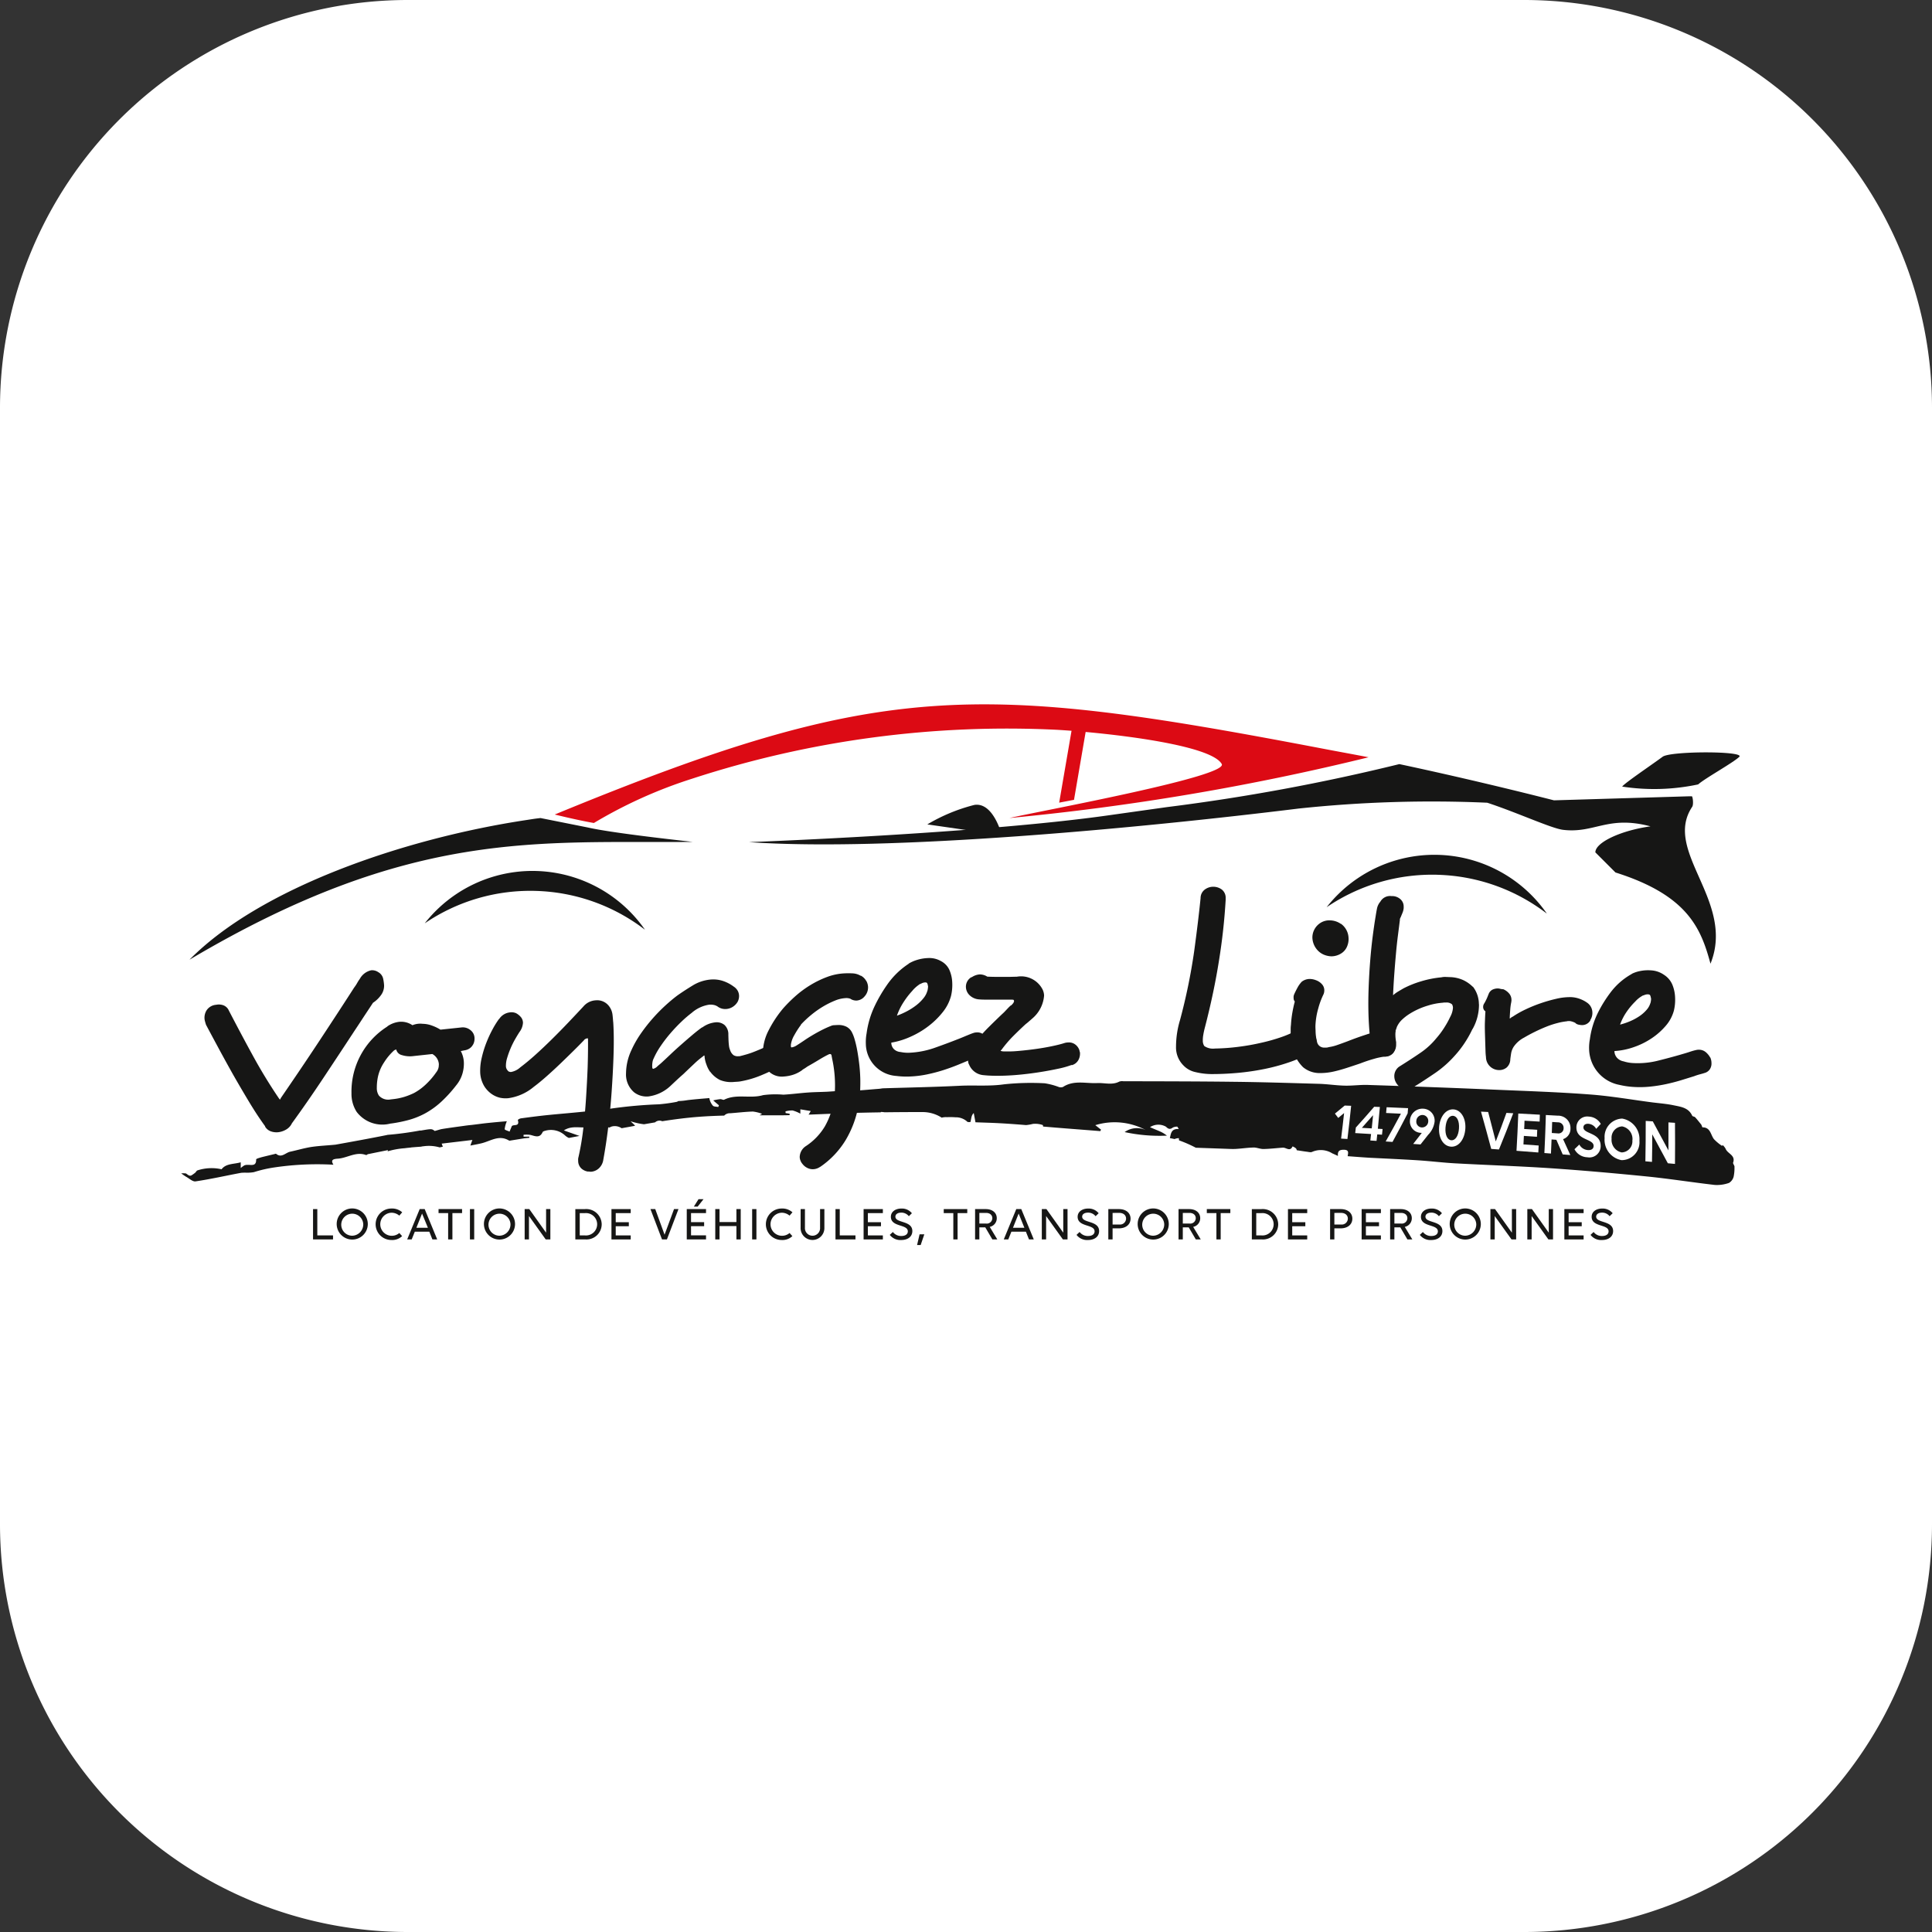 <svg xmlns="http://www.w3.org/2000/svg" xmlns:xlink="http://www.w3.org/1999/xlink" width="96" height="96" viewBox="0 0 96 96">
  <rect x="0" y="0" width="96" height="96" fill="#333333" stroke="none"/>
  <defs>
    <clipPath id="clip-favicon">
      <rect width="96" height="96"/>
    </clipPath>
  </defs>
  <g id="favicon" clip-path="url(#clip-favicon)">
    <path id="Tracé_6238" data-name="Tracé 6238" d="M20.267,0H75.733A20.267,20.267,0,0,1,96,20.267V75.733A20.267,20.267,0,0,1,75.733,96H20.267A20.267,20.267,0,0,1,0,75.733V20.267A20.267,20.267,0,0,1,20.267,0Z" fill="#fff"/>
    <g id="Groupe_55" data-name="Groupe 55" transform="translate(-28 -108)">
      <path id="Tracé_4" data-name="Tracé 4" d="M78.61,9.432c-.313.3-1.717,1.074-2.041,1.369a10.486,10.486,0,0,1-3.776.108c.116-.171,1.468-1.081,2.011-1.483.392-.29,4.119-.291,3.806.006m-2.361,1.958c.051-.006.1.4.026.52-1.488,2.216,2.16,4.692.906,7.8-.473-1.756-1.13-3.4-4.721-4.533l-1-1c.005-.5,1.283-1.09,2.74-1.292-2.12-.561-2.773.361-4.342.173-.58-.069-2.261-.851-3.769-1.347l-.044-.014h0l.043.014A62.51,62.51,0,0,0,56.72,12h0c-7.848.967-20.305,2.152-27.318,1.669,0,0,11.4-.418,17.838-1.328l2.922-.411A100.782,100.782,0,0,0,61.72,9.792c3.006.639,5.966,1.361,7.684,1.8l6.684-.2Zm-10.148.3.457-.013c-.154,0-.307.008-.457.013M21.36,12.934l.085.018.084.018c1.088.229,3.554.517,5.083.687-7.66.076-13.97-.692-25.009,5.855,3.523-3.573,10.657-6.021,16.733-6.94.378-.057.341-.057.71-.1Z" transform="translate(35.812 136.176)" fill="#161615" fill-rule="evenodd"/>
      <path id="Tracé_5" data-name="Tracé 5" d="M112.113,2.629c-.5-.1-1.682-.315-2.2-.415-17.3-3.306-21.977-3.438-38.241,3.259.7.171,1.415.33,1.946.421a23.175,23.175,0,0,1,4.878-2.2A50.424,50.424,0,0,1,96.659,1.265c.2.012.438.028.693.047l-.614,3.571.737-.14.578-3.372c2.527.231,6.285.758,6.762,1.591.351.614-8.732,2.28-10.55,2.685a123.406,123.406,0,0,0,17.849-3.019" transform="translate(-16.108 143)" fill="#dc0a14" fill-rule="evenodd"/>
      <path id="Tracé_6" data-name="Tracé 6" d="M225.285,29.853a9.322,9.322,0,0,0-5.524,1.612,6.806,6.806,0,0,1,10.944.319,9.32,9.32,0,0,0-5.42-1.93" transform="translate(-125.841 121.614)" fill="#161615" fill-rule="evenodd"/>
      <path id="Tracé_7" data-name="Tracé 7" d="M52.26,32.947a9.319,9.319,0,0,0-5.523,1.611,6.807,6.807,0,0,1,10.944.319,9.321,9.321,0,0,0-5.421-1.93" transform="translate(2.368 119.322)" fill="#161615" fill-rule="evenodd"/>
      <path id="Tracé_8" data-name="Tracé 8" d="M146.853,20.752s-.415-1.657-1.368-1.5a8.787,8.787,0,0,0-2.333.967Z" transform="translate(-69.074 128.745)" fill="#161615" fill-rule="evenodd"/>
      <path id="Tracé_9" data-name="Tracé 9" d="M13.264,52.215a1.5,1.5,0,0,1-.411.4L12.4,53.3q-.231.356-.475.721-.744,1.136-1.546,2.342T8.808,58.625l.013-.015a.709.709,0,0,1-.286.305,1.025,1.025,0,0,1-.372.129.846.846,0,0,1-.377-.038.548.548,0,0,1-.3-.248l.013,0q-.393-.538-.8-1.214T5.9,56.181q-.384-.685-.734-1.334T4.557,53.71c-.02-.06-.037-.118-.052-.174a.659.659,0,0,1-.025-.151.691.691,0,0,1,.115-.412.626.626,0,0,1,.4-.251l.12-.017a.65.65,0,0,1,.31.037A.483.483,0,0,1,5.69,53q.657,1.265,1.234,2.315t1.253,2.048a.145.145,0,0,1,.042.061c.018,0,.035-.027.052-.074q.385-.56.893-1.31t1.014-1.517q.506-.767.968-1.475t.769-1.187a1.973,1.973,0,0,0,.154-.233,1.781,1.781,0,0,1,.128-.2A.856.856,0,0,1,12.762,51a.534.534,0,0,1,.353.093.49.49,0,0,1,.245.334,2.224,2.224,0,0,1,.044.317.786.786,0,0,1-.14.472" transform="translate(33.681 105.213)" fill="#161615"/>
      <path id="Tracé_10" data-name="Tracé 10" d="M38.716,62.019a.53.53,0,0,1-.248.234.567.567,0,0,1-.16.05c-.063.011-.13.025-.2.041a1.3,1.3,0,0,1,.153.6,1.79,1.79,0,0,1-.071.517,1.631,1.631,0,0,1-.311.583,6.514,6.514,0,0,1-.734.809,4.045,4.045,0,0,1-.822.592,3.941,3.941,0,0,1-.783.315,6.867,6.867,0,0,1-.868.178l-.067.008a1.6,1.6,0,0,1-1.672-.583,1.651,1.651,0,0,1-.257-.922,3.827,3.827,0,0,1,1.791-3.324h-.013a1.286,1.286,0,0,1,.6-.229,1,1,0,0,1,.651.169,1.011,1.011,0,0,1,.509-.069,1.367,1.367,0,0,1,.467.09,2.181,2.181,0,0,1,.416.2l1.032-.109a.6.6,0,0,1,.461.133.514.514,0,0,1,.2.389v.027a.6.6,0,0,1-.071.3m-1.7,1a.621.621,0,0,0-.326-.529l-.924.1a1.339,1.339,0,0,1-.593-.048.372.372,0,0,1-.278-.284.058.058,0,0,1-.04.018.106.106,0,0,1-.04.018l-.026.017a2.87,2.87,0,0,0-.5.6,2.088,2.088,0,0,0-.329.864,2.5,2.5,0,0,0-.028.392.658.658,0,0,0,.106.39.619.619,0,0,0,.584.188l.107-.012a3.009,3.009,0,0,0,.588-.12,3.507,3.507,0,0,0,.465-.186,2.78,2.78,0,0,0,.6-.442,3.728,3.728,0,0,0,.506-.592.556.556,0,0,0,.123-.376" transform="translate(12.789 97.885)" fill="#161615"/>
      <path id="Tracé_11" data-name="Tracé 11" d="M63.97,57.841c.009.134.016.281.021.442q.019.589-.01,1.383t-.09,1.658q-.06.864-.167,1.739t-.245,1.624a.717.717,0,0,1-.215.427.64.64,0,0,1-.385.174.35.35,0,0,1-.135-.016v.013a.633.633,0,0,1-.355-.157.514.514,0,0,1-.16-.389.561.561,0,0,1,0-.1c0-.023.01-.053.018-.089a13.093,13.093,0,0,0,.233-1.376q.09-.76.14-1.542T62.7,60.1q.023-.747.018-1.35l0-.053c0-.027-.01-.04-.028-.038a.269.269,0,0,0-.093.028.169.169,0,0,0-.079.067q-.209.219-.522.528t-.652.635q-.34.326-.686.632t-.636.522a2.506,2.506,0,0,1-1.26.563,1.345,1.345,0,0,1-.431-.025,1.228,1.228,0,0,1-.409-.188,1.336,1.336,0,0,1-.362-.387,1.448,1.448,0,0,1-.2-.711,2.761,2.761,0,0,1,.079-.706,5.233,5.233,0,0,1,.232-.749,5.882,5.882,0,0,1,.315-.676,4.248,4.248,0,0,1,.314-.5v.013a.731.731,0,0,1,.527-.333.564.564,0,0,1,.311.037.805.805,0,0,1,.248.2.446.446,0,0,1,.1.279.84.84,0,0,1-.174.459c-.068.105-.143.228-.224.37a4.258,4.258,0,0,0-.221.451,4.346,4.346,0,0,0-.167.466,1.306,1.306,0,0,0-.061.4.32.32,0,0,0,.046.17.5.5,0,0,0,.084.1.581.581,0,0,0,.061.021.154.154,0,0,0,.061.008.925.925,0,0,0,.463-.232q.368-.277.773-.643t.816-.773q.411-.406.808-.824t.736-.782a.861.861,0,0,1,.609-.307.738.738,0,0,1,.64.256.866.866,0,0,1,.2.466c.012.1.022.213.031.346" transform="translate(-5.5 100.934)" fill="#161615"/>
      <path id="Tracé_12" data-name="Tracé 12" d="M93.463,56.415a.645.645,0,0,1-.071.313.679.679,0,0,1-.221.254,8.478,8.478,0,0,1-1.02.509,4.856,4.856,0,0,1-1.066.327,1.335,1.335,0,0,1-.188.025l-.161.01a1.473,1.473,0,0,1-.709-.095,1.334,1.334,0,0,1-.491-.417s0,.009,0,.013a1.4,1.4,0,0,1-.186-.37,1.433,1.433,0,0,1-.095-.443.119.119,0,0,0-.079.046,4.06,4.06,0,0,0-.426.358q-.255.239-.542.515-.184.161-.347.313l-.32.3a1.974,1.974,0,0,1-1.06.5,1.016,1.016,0,0,1-.719-.2,1.16,1.16,0,0,1-.406-.947,2.775,2.775,0,0,1,.273-1.163,5.115,5.115,0,0,1,.465-.815,8.28,8.28,0,0,1,.588-.75,8.4,8.4,0,0,1,.632-.645q.32-.292.6-.5.316-.224.751-.49a2.032,2.032,0,0,1,.932-.3,1.559,1.559,0,0,1,.547.064,1.9,1.9,0,0,1,.567.292.592.592,0,0,1,.2.215.553.553,0,0,1,.061.225.6.6,0,0,1-.071.313.73.73,0,0,1-.241.25.7.7,0,0,1-.34.109.633.633,0,0,1-.379-.1.544.544,0,0,0-.212-.1.835.835,0,0,0-.236-.017,1.712,1.712,0,0,0-.875.409,5.787,5.787,0,0,0-.511.439q-.274.261-.54.569a6.872,6.872,0,0,0-.491.64,3.829,3.829,0,0,0-.35.624.552.552,0,0,0-.055.178,1.127,1.127,0,0,0-.014.2c0,.063.008.1.017.106s.01.026.028.025a.457.457,0,0,0,.224-.138l.157-.132q.209-.19.477-.445t.549-.5q.281-.248.55-.475t.479-.375v.013a1.327,1.327,0,0,1,.664-.26.61.61,0,0,1,.448.132.622.622,0,0,1,.19.484l.006.2q.006.187.024.334a.782.782,0,0,0,.061.238.494.494,0,0,0,.169.244.392.392,0,0,0,.244.052l.054,0q.16-.037.373-.1t.432-.154c.146-.058.287-.118.425-.18a3.249,3.249,0,0,0,.351-.182.682.682,0,0,1,.293-.1.558.558,0,0,1,.45.189s0,.009,0,.013a.574.574,0,0,1,.146.354" transform="translate(-26.249 103.907)" fill="#161615"/>
      <path id="Tracé_13" data-name="Tracé 13" d="M116.756,51.966a.685.685,0,0,1,.09.3.664.664,0,0,1-.167.47.558.558,0,0,1-.4.213.538.538,0,0,1-.3-.08h.013a.581.581,0,0,0-.284-.04,1.6,1.6,0,0,0-.514.126,4.241,4.241,0,0,0-.583.291,4.741,4.741,0,0,0-.585.413,5.12,5.12,0,0,0-.522.491h.013a4.219,4.219,0,0,0-.333.515,1.3,1.3,0,0,0-.173.479c0,.022,0,.045,0,.067,0,.045.016.067.042.065a.629.629,0,0,0,.239-.094q.185-.117.4-.263c.145-.1.292-.19.442-.278s.3-.17.45-.245.292-.138.425-.189a.39.39,0,0,1,.147-.034l.174-.009a.907.907,0,0,1,.419.074.64.64,0,0,1,.305.308,1.837,1.837,0,0,1,.125.33,5.244,5.244,0,0,1,.124.524q.056.3.1.66t.056.735c.008.25,0,.5-.01.746a4.559,4.559,0,0,1-.093.7,5.064,5.064,0,0,1-.614,1.626,4.326,4.326,0,0,1-1.282,1.352l.013-.014a.657.657,0,0,1-.332.124.612.612,0,0,1-.325-.07.669.669,0,0,1-.235-.2.527.527,0,0,1-.092-.156.51.51,0,0,1-.039-.173.665.665,0,0,1,.292-.539,3.039,3.039,0,0,0,.964-1,3.779,3.779,0,0,0,.421-1.169,4.3,4.3,0,0,0,.07-.56c.008-.166.01-.325.005-.477q-.009-.308-.046-.6t-.1-.572a.225.225,0,0,0-.009-.053.2.2,0,0,1-.008-.053c-.011-.07-.039-.105-.084-.1a.22.22,0,0,0-.093.031c-.124.06-.278.146-.462.258s-.374.223-.568.332a2.388,2.388,0,0,1-.25.161h.013a1.611,1.611,0,0,1-.477.248,1.925,1.925,0,0,1-.455.086.928.928,0,0,1-.747-.252,1.158,1.158,0,0,1-.295-.815,2.484,2.484,0,0,1,.284-1.225,5.736,5.736,0,0,1,.719-1.089,7.16,7.16,0,0,1,.62-.619,5.113,5.113,0,0,1,.749-.55,4.826,4.826,0,0,1,.828-.4,2.847,2.847,0,0,1,.842-.175c.143-.007.284-.007.423,0a.871.871,0,0,1,.4.123V51.71a.651.651,0,0,1,.264.256" transform="translate(-45.713 104.768)" fill="#161615"/>
      <path id="Tracé_14" data-name="Tracé 14" d="M137.447,52.959a.564.564,0,0,1-.084.311.536.536,0,0,1-.3.223h.013c-.071.029-.146.057-.226.087a2.732,2.732,0,0,0-.265.115l-.63.261q-.352.145-.744.272a8.084,8.084,0,0,1-.82.216,5.19,5.19,0,0,1-.857.106,3.992,3.992,0,0,1-.673-.028,1.623,1.623,0,0,1-1.516-1.6,2.449,2.449,0,0,1,.005-.262,2.11,2.11,0,0,1,.032-.249,4.554,4.554,0,0,1,.408-1.374,7.308,7.308,0,0,1,.593-1.018,3.912,3.912,0,0,1,1.1-1.077h-.013a1.841,1.841,0,0,1,.438-.191,2.059,2.059,0,0,1,.522-.086,1.157,1.157,0,0,1,.65.152.924.924,0,0,1,.425.456,1.735,1.735,0,0,1,.134.627,2.345,2.345,0,0,1-.061.646,2.178,2.178,0,0,1-.412.806,4.013,4.013,0,0,1-.717.7,4.356,4.356,0,0,1-.9.529,3.806,3.806,0,0,1-.939.286.454.454,0,0,0,.131.324.516.516,0,0,0,.327.141,1.782,1.782,0,0,0,.458.036,4.356,4.356,0,0,0,1.289-.261q.671-.238,1.216-.456c.124-.049.241-.1.351-.145s.21-.087.3-.116a.534.534,0,0,1,.08-.022.689.689,0,0,1,.107-.01.477.477,0,0,1,.305.092.816.816,0,0,1,.216.242v-.013a.634.634,0,0,1,.062.28m-3.021-2.9a.322.322,0,0,0-.016-.087.468.468,0,0,0-.029-.073.156.156,0,0,0-.108-.023.389.389,0,0,0-.147.039l-.146.066h.013a1.624,1.624,0,0,0-.353.322,3.962,3.962,0,0,0-.426.553,3.1,3.1,0,0,0-.329.671,3.769,3.769,0,0,0,.5-.221,3.169,3.169,0,0,0,.455-.292,2.079,2.079,0,0,0,.359-.349,1,1,0,0,0,.2-.377V50.3a1.108,1.108,0,0,0,.033-.243" transform="translate(-60.322 106.941)" fill="#161615"/>
      <path id="Tracé_15" data-name="Tracé 15" d="M156.239,55.653c0,.018,0,.036,0,.054a.649.649,0,0,1-.09.343.532.532,0,0,1-.322.24s0-.009,0-.014a4.485,4.485,0,0,1-.652.185q-.4.087-.868.163t-.963.127q-.5.051-.939.062-.268.007-.518,0t-.437-.028a.843.843,0,0,1-.729-.543s0,.009,0,.013a.483.483,0,0,1-.038-.126,1.132,1.132,0,0,1-.011-.127,1.033,1.033,0,0,1,.05-.337,1.153,1.153,0,0,1,.211-.369,7.277,7.277,0,0,1,.772-.9q.423-.421.763-.738l.176-.186q.084-.089.163-.158s0,.009,0,.013q.157-.138.154-.232a.106.106,0,0,0-.015-.04c0-.018-.063-.025-.189-.023s-.276,0-.423,0l-.43,0-.383,0c-.117,0-.215-.005-.3-.012a.749.749,0,0,1-.47-.208.587.587,0,0,1-.181-.4.546.546,0,0,1,.28-.5s0,.009,0,.013a.819.819,0,0,1,.4-.146.694.694,0,0,1,.38.11q.162.009.356.011l.4,0q.209,0,.4,0l.322-.008a1.2,1.2,0,0,1,1.255.605.748.748,0,0,1,.091.334,1.656,1.656,0,0,1-.57,1.125l-.157.137c-.052.046-.113.1-.183.152q-.3.274-.626.6a5.921,5.921,0,0,0-.583.685c-.026.019-.039.037-.039.055h.013a.128.128,0,0,1,.054.012,1.026,1.026,0,0,0,.175.009l.188,0c.188,0,.4-.018.644-.042s.487-.053.736-.089.492-.078.728-.127.447-.1.633-.159a.549.549,0,0,1,.087-.021.8.8,0,0,1,.114-.009.518.518,0,0,1,.36.122.587.587,0,0,1,.191.3l-.013-.013a.314.314,0,0,1,.03.094" transform="translate(-74.574 104.639)" fill="#161615"/>
      <path id="Tracé_16" data-name="Tracé 16" d="M197.846,42.7a.684.684,0,0,1-.058.294.54.54,0,0,1-.247.25,5.8,5.8,0,0,1-1.051.477,9.672,9.672,0,0,1-1.244.337,12.286,12.286,0,0,1-1.335.193q-.682.06-1.313.057a3.535,3.535,0,0,1-.823-.111,1.14,1.14,0,0,1-.547-.323,1.262,1.262,0,0,1-.364-.927,4.632,4.632,0,0,1,.2-1.328,29.09,29.09,0,0,0,.7-3.4q.207-1.523.32-2.65a.527.527,0,0,1,.208-.428A.7.7,0,0,1,192.71,35a.711.711,0,0,1,.427.137.519.519,0,0,1,.194.431c0,.027,0,.054,0,.08a29.521,29.521,0,0,1-.329,3q-.252,1.6-.695,3.311c-.04.152-.07.284-.088.4a1.477,1.477,0,0,0-.024.288.473.473,0,0,0,.075.269.771.771,0,0,0,.528.123,10.63,10.63,0,0,0,1.165-.085q.588-.074,1.127-.2a8.851,8.851,0,0,0,1-.281,4.614,4.614,0,0,0,.774-.342.5.5,0,0,1,.186-.064,1.3,1.3,0,0,1,.174-.01.587.587,0,0,1,.491.265l.014.014a.693.693,0,0,1,.118.351" transform="translate(-104.428 117.062)" fill="#161615"/>
      <path id="Tracé_17" data-name="Tracé 17" d="M217.955,48.012a.58.58,0,0,1-.442.2,3.354,3.354,0,0,0-.526.112q-.326.091-.683.229-.332.112-.657.218c-.217.07-.414.126-.591.167a3.068,3.068,0,0,1-.734.091,1.284,1.284,0,0,1-.854-.293,1.954,1.954,0,0,1-.511-.888,2.209,2.209,0,0,1-.071-.343,3.844,3.844,0,0,1-.032-.4c0-.1,0-.185,0-.262s.006-.145.014-.207a5.174,5.174,0,0,1,.068-.6q.051-.294.123-.562A.248.248,0,0,1,213,45.3a.479.479,0,0,1,0-.087.532.532,0,0,1,.018-.073q.062-.147.17-.346a1.353,1.353,0,0,1,.212-.3.645.645,0,0,1,.425-.14.857.857,0,0,1,.283.06.725.725,0,0,1,.3.2.443.443,0,0,1,.116.278.52.52,0,0,1-.034.214,3.887,3.887,0,0,0-.266.713,3.635,3.635,0,0,0-.14.876q0,.107.007.214a2.34,2.34,0,0,0,.072.565.356.356,0,0,0,.344.29l.107,0a.423.423,0,0,0,.133-.024,2.157,2.157,0,0,0,.439-.111q.251-.087.517-.188.45-.177.908-.325a2.374,2.374,0,0,1,.78-.138h.027a.6.6,0,0,1,.469.2.773.773,0,0,1,.181.435c0,.009,0,.018,0,.027a.6.6,0,0,1-.116.372m-2.22-5.675a.973.973,0,0,1-.075.4.734.734,0,0,1-.265.329.92.92,0,0,1-.518.162,1.052,1.052,0,0,1-.337-.068.9.9,0,0,1-.329-.215.967.967,0,0,1-.275-.636.845.845,0,0,1,.082-.381.862.862,0,0,1,.284-.337.812.812,0,0,1,.518-.149.966.966,0,0,1,.528.173h.014a.911.911,0,0,1,.371.721" transform="translate(-120.721 112.291)" fill="#161615"/>
      <path id="Tracé_18" data-name="Tracé 18" d="M233.266,42.113a2.484,2.484,0,0,1-.322,1.248s0-.009,0-.013a5.3,5.3,0,0,1-.38.681,5.115,5.115,0,0,1-.515.663,5.319,5.319,0,0,1-.971.854q-.531.362-1.1.718H230a.585.585,0,0,1-.345.1.686.686,0,0,1-.52-.366.6.6,0,0,1-.075-.257.573.573,0,0,1,.238-.516q.592-.369,1.057-.688a3.694,3.694,0,0,0,.8-.735,4.028,4.028,0,0,0,.4-.541,4.346,4.346,0,0,0,.285-.519,1.077,1.077,0,0,0,.133-.451.383.383,0,0,0-.045-.163.416.416,0,0,0-.284-.092l-.067,0a.59.59,0,0,0-.107.01,3.274,3.274,0,0,0-.752.146,3.676,3.676,0,0,0-.865.385,2.407,2.407,0,0,0-.386.289,1.139,1.139,0,0,0-.264.347.382.382,0,0,0-.031.08.263.263,0,0,1-.019.053l-.037.106.013-.013c-.008.045-.013.087-.016.127a.984.984,0,0,0,0,.1c0,.063.006.121.012.175s.014.108.025.162l0,.121a.641.641,0,0,1-.181.457.533.533,0,0,1-.391.142.685.685,0,0,1-.379-.146.755.755,0,0,1-.269-.451,3.82,3.82,0,0,1-.108-.667q-.032-.383-.046-.813-.019-.618.006-1.316t.078-1.36q.052-.662.128-1.245t.144-.982q.033-.213.068-.387a.753.753,0,0,1,.164-.33.552.552,0,0,1,.541-.279l.054,0a.621.621,0,0,1,.393.147.48.48,0,0,1,.172.368c0,.027,0,.054,0,.081a.8.8,0,0,1-.06.24c-.033.079-.062.15-.087.212a.649.649,0,0,0-.05.119l.013-.013q-.043.348-.1.789t-.1.93q-.045.488-.083,1.01t-.061,1.045a1.738,1.738,0,0,1,.255-.186c.092-.055.182-.108.27-.159a4.953,4.953,0,0,1,.866-.346,5.135,5.135,0,0,1,1.018-.2H231.4a.832.832,0,0,1,.2-.019l.214.009a1.7,1.7,0,0,1,.667.148,1.652,1.652,0,0,1,.472.329h.013a1.424,1.424,0,0,1,.295.872" transform="translate(-131.776 115.778)" fill="#161615"/>
      <path id="Tracé_19" data-name="Tracé 19" d="M254.663,56.319a.9.9,0,0,1-.148-.022.345.345,0,0,1-.149-.076h.013a.859.859,0,0,0-.284-.1l-.081,0a.144.144,0,0,0-.067.01,2.994,2.994,0,0,0-.452.082,4.342,4.342,0,0,0-.549.177q-.284.112-.58.257t-.546.293a1.426,1.426,0,0,0-.521.457.894.894,0,0,0-.124.309c-.015.093-.03.2-.044.313,0,0,0-.009,0-.013a.554.554,0,0,1-.187.427.579.579,0,0,1-.4.122.654.654,0,0,1-.622-.647c-.012-.09-.019-.179-.022-.269s-.006-.2-.01-.309q-.009-.309-.019-.619c-.006-.206-.008-.4,0-.584s.012-.346.025-.489a.255.255,0,0,1-.114-.22.3.3,0,0,1,.061-.185,2.644,2.644,0,0,0,.2-.433v.013a.4.4,0,0,1,.2-.253.61.61,0,0,1,.3-.059.593.593,0,0,1,.094.018.774.774,0,0,0,.148.02.781.781,0,0,1,.273.195.479.479,0,0,1,.13.322.23.23,0,0,1,0,.054.209.209,0,0,0-.005.053,2.562,2.562,0,0,0-.055.387q-.019.24-.026.442l.039-.018a.175.175,0,0,0,.039-.032.149.149,0,0,1,.066-.037,4.808,4.808,0,0,1,.644-.364,7.217,7.217,0,0,1,.759-.309,7.579,7.579,0,0,1,.768-.219,2.916,2.916,0,0,1,.686-.082l.053,0a1.417,1.417,0,0,1,.485.109,1.478,1.478,0,0,1,.326.181.6.6,0,0,1,.242.457.645.645,0,0,1-.108.4h.013a.471.471,0,0,1-.447.241" transform="translate(-148.085 102.616)" fill="#161615"/>
      <path id="Tracé_20" data-name="Tracé 20" d="M276.193,55.641a.521.521,0,0,1-.084.3.463.463,0,0,1-.3.191h.013c-.07.021-.146.042-.225.063a2.5,2.5,0,0,0-.264.087l-.627.194q-.35.108-.742.194a7.355,7.355,0,0,1-.816.13,4.977,4.977,0,0,1-.854.015,4.057,4.057,0,0,1-.671-.1,1.851,1.851,0,0,1-1.511-1.76,2.505,2.505,0,0,1,.005-.262,2.106,2.106,0,0,1,.033-.246,4.181,4.181,0,0,1,.406-1.33,6.391,6.391,0,0,1,.591-.956,3.35,3.35,0,0,1,1.092-.962h-.013a1.644,1.644,0,0,1,.436-.145,1.977,1.977,0,0,1,.52-.031,1.246,1.246,0,0,1,.648.22,1.076,1.076,0,0,1,.422.5,1.86,1.86,0,0,1,.133.641,2.284,2.284,0,0,1-.06.639,1.914,1.914,0,0,1-.41.762,3.419,3.419,0,0,1-.715.627,3.794,3.794,0,0,1-.894.435,3.5,3.5,0,0,1-.936.186.507.507,0,0,0,.131.337.577.577,0,0,0,.326.175,1.824,1.824,0,0,0,.456.084,4.136,4.136,0,0,0,1.284-.126q.669-.167,1.211-.328c.123-.035.24-.071.35-.108s.209-.064.3-.084a.537.537,0,0,1,.08-.014.729.729,0,0,1,.107,0,.52.52,0,0,1,.3.124.945.945,0,0,1,.215.265v-.013a.677.677,0,0,1,.062.287m-3.008-3.217a.349.349,0,0,0-.016-.089.556.556,0,0,0-.029-.076.168.168,0,0,0-.108-.034.37.37,0,0,0-.146.024l-.145.051h.014a1.392,1.392,0,0,0-.352.284,3.428,3.428,0,0,0-.425.508,2.762,2.762,0,0,0-.327.636,3.288,3.288,0,0,0,.5-.169,2.715,2.715,0,0,0,.453-.244,1.787,1.787,0,0,0,.357-.311.881.881,0,0,0,.2-.356s0,.009,0,.014a1.049,1.049,0,0,0,.033-.239" transform="translate(-163.15 105.193)" fill="#161615"/>
      <path id="Tracé_21" data-name="Tracé 21" d="M25.3,96.828h.212v1.307h.781v.2H25.3Z" transform="translate(18.255 71.251)" fill="#161615"/>
      <path id="Tracé_22" data-name="Tracé 22" d="M31.393,97.5a.773.773,0,1,1-.774-.786.777.777,0,0,1,.774.786m-.226,0a.547.547,0,1,0-.548.569.562.562,0,0,0,.548-.569" transform="translate(14.883 71.333)" fill="#161615"/>
      <path id="Tracé_23" data-name="Tracé 23" d="M38.525,97.071a.6.6,0,0,0-.4-.144.573.573,0,1,0,.4,1.007l.139.155a.712.712,0,0,1-.534.193.782.782,0,0,1,0-1.564.752.752,0,0,1,.538.188Z" transform="translate(9.317 71.333)" fill="#161615"/>
      <path id="Tracé_24" data-name="Tracé 24" d="M44.47,97.95h-.72l-.155.385h-.224l.621-1.507h.249l.621,1.507h-.238Zm-.36-.9-.282.706H44.4Z" transform="translate(4.862 71.251)" fill="#161615"/>
      <path id="Tracé_25" data-name="Tracé 25" d="M50.074,97.028v1.307h-.212V97.028h-.477v-.2h1.169v.2Z" transform="translate(0.406 71.251)" fill="#161615"/>
      <rect id="Rectangle_17" data-name="Rectangle 17" width="0.212" height="1.507" transform="translate(51.351 168.079)" fill="#161615"/>
      <path id="Tracé_26" data-name="Tracé 26" d="M59.641,97.5a.773.773,0,1,1-.774-.786.777.777,0,0,1,.774.786m-.226,0a.547.547,0,1,0-.548.569.562.562,0,0,0,.548-.569" transform="translate(-6.049 71.333)" fill="#161615"/>
      <path id="Tracé_27" data-name="Tracé 27" d="M66.121,97.173v1.161h-.214V96.828h.23L66.972,98V96.828h.212v1.507h-.231Z" transform="translate(-11.837 71.251)" fill="#161615"/>
      <path id="Tracé_28" data-name="Tracé 28" d="M75.626,96.837h.461a.769.769,0,0,1,.849.752.757.757,0,0,1-.828.752h-.482Zm.219.2v1.105h.247a.556.556,0,1,0,0-1.105Z" transform="translate(-19.038 71.244)" fill="#161615"/>
      <path id="Tracé_29" data-name="Tracé 29" d="M82.556,96.828h.957v.2h-.745v.452h.651v.2h-.651v.456h.745v.2h-.957Z" transform="translate(-24.173 71.251)" fill="#161615"/>
      <path id="Tracé_30" data-name="Tracé 30" d="M90.727,98.1l.47-1.272h.221l-.574,1.507H90.6l-.574-1.507h.238Z" transform="translate(-29.705 71.251)" fill="#161615"/>
      <path id="Tracé_31" data-name="Tracé 31" d="M97.006,95.421h.957v.2h-.745v.451h.651v.2h-.651v.456h.745v.2h-.957Zm.832-.491-.289.367h-.19l.231-.367Z" transform="translate(-34.881 72.657)" fill="#161615"/>
      <path id="Tracé_32" data-name="Tracé 32" d="M103.525,97.672h-.839v.663h-.212V96.827h.212v.644h.839v-.644h.214v1.507h-.214Z" transform="translate(-38.933 71.251)" fill="#161615"/>
      <rect id="Rectangle_18" data-name="Rectangle 18" width="0.212" height="1.507" transform="translate(65.374 168.079)" fill="#161615"/>
      <path id="Tracé_33" data-name="Tracé 33" d="M113.4,97.071a.6.6,0,0,0-.4-.144.573.573,0,1,0,.4,1.007l.139.155a.712.712,0,0,1-.534.193.782.782,0,0,1,0-1.564.752.752,0,0,1,.538.188Z" transform="translate(-46.167 71.333)" fill="#161615"/>
      <path id="Tracé_34" data-name="Tracé 34" d="M118.851,96.828h.214v.919a.377.377,0,1,0,.752,0v-.919h.214v.919a.591.591,0,1,1-1.181,0Z" transform="translate(-51.068 71.251)" fill="#161615"/>
      <path id="Tracé_35" data-name="Tracé 35" d="M125.536,96.828h.212v1.307h.781v.2h-.993Z" transform="translate(-56.021 71.251)" fill="#161615"/>
      <path id="Tracé_36" data-name="Tracé 36" d="M130.931,96.828h.957v.2h-.745v.452h.651v.2h-.651v.456h.745v.2h-.957Z" transform="translate(-60.019 71.251)" fill="#161615"/>
      <path id="Tracé_37" data-name="Tracé 37" d="M136.9,97.1a.47.47,0,0,0-.374-.178c-.181,0-.294.08-.294.2,0,.332.842.181.842.717,0,.266-.216.444-.552.444a.66.66,0,0,1-.569-.256l.153-.144a.508.508,0,0,0,.418.2c.207,0,.325-.09.325-.231,0-.367-.842-.2-.842-.724,0-.242.214-.409.527-.409a.633.633,0,0,1,.517.233Z" transform="translate(-63.74 71.333)" fill="#161615"/>
      <path id="Tracé_38" data-name="Tracé 38" d="M141.378,102.2H141.2l.125-.534h.235Z" transform="translate(-67.631 67.666)" fill="#161615"/>
      <path id="Tracé_39" data-name="Tracé 39" d="M146.988,97.028v1.307h-.212V97.028H146.3v-.2h1.169v.2Z" transform="translate(-71.406 71.251)" fill="#161615"/>
      <path id="Tracé_40" data-name="Tracé 40" d="M152.321,96.828h.527c.331,0,.55.179.55.454a.436.436,0,0,1-.35.43l.376.623h-.245l-.353-.6h-.294v.6h-.212Zm.212.19v.529h.334a.274.274,0,0,0,.31-.266c0-.16-.125-.263-.31-.263Z" transform="translate(-75.869 71.251)" fill="#161615"/>
      <path id="Tracé_41" data-name="Tracé 41" d="M158.923,97.95h-.72l-.155.385h-.224l.621-1.507h.249l.621,1.507h-.238Zm-.36-.9-.282.706h.567Z" transform="translate(-79.947 71.251)" fill="#161615"/>
      <path id="Tracé_42" data-name="Tracé 42" d="M165.332,97.173v1.161h-.214V96.828h.23L166.184,98V96.828h.212v1.507h-.231Z" transform="translate(-85.351 71.251)" fill="#161615"/>
      <path id="Tracé_43" data-name="Tracé 43" d="M172.725,97.1a.47.47,0,0,0-.374-.178c-.181,0-.294.08-.294.2,0,.332.842.181.842.717,0,.266-.216.444-.553.444a.66.66,0,0,1-.569-.256l.153-.144a.508.508,0,0,0,.419.2c.207,0,.325-.09.325-.231,0-.367-.842-.2-.842-.724,0-.242.214-.409.527-.409a.634.634,0,0,1,.517.233Z" transform="translate(-90.285 71.333)" fill="#161615"/>
      <path id="Tracé_44" data-name="Tracé 44" d="M177.88,96.828h.527c.348,0,.578.188.578.477s-.233.48-.583.48h-.31v.55h-.212Zm.212.19v.576h.334a.3.3,0,0,0,.336-.29c0-.174-.134-.287-.336-.287Z" transform="translate(-94.808 71.251)" fill="#161615"/>
      <path id="Tracé_45" data-name="Tracé 45" d="M185.056,97.5a.773.773,0,1,1-.773-.786.777.777,0,0,1,.773.786m-.226,0a.547.547,0,1,0-.548.569.562.562,0,0,0,.548-.569" transform="translate(-98.98 71.333)" fill="#161615"/>
      <path id="Tracé_46" data-name="Tracé 46" d="M191.35,96.828h.527c.331,0,.55.179.55.454a.436.436,0,0,1-.35.43l.376.623h-.245l-.352-.6h-.294v.6h-.212Zm.212.19v.529h.334a.274.274,0,0,0,.31-.266c0-.16-.125-.263-.31-.263Z" transform="translate(-104.789 71.251)" fill="#161615"/>
      <path id="Tracé_47" data-name="Tracé 47" d="M197.462,97.028v1.307h-.212V97.028h-.477v-.2h1.169v.2Z" transform="translate(-108.807 71.251)" fill="#161615"/>
      <path id="Tracé_48" data-name="Tracé 48" d="M205.41,96.837h.461a.769.769,0,0,1,.849.752.756.756,0,0,1-.828.752h-.482Zm.219.2v1.105h.247a.556.556,0,1,0,0-1.105Z" transform="translate(-115.207 71.244)" fill="#161615"/>
      <path id="Tracé_49" data-name="Tracé 49" d="M212.341,96.828h.957v.2h-.745v.452h.651v.2h-.651v.456h.745v.2h-.957Z" transform="translate(-120.343 71.251)" fill="#161615"/>
      <path id="Tracé_50" data-name="Tracé 50" d="M220.424,96.828h.527c.348,0,.578.188.578.477s-.233.48-.583.48h-.31v.55h-.212Zm.212.19v.576h.334a.3.3,0,0,0,.336-.29c0-.174-.134-.287-.336-.287Z" transform="translate(-126.332 71.251)" fill="#161615"/>
      <path id="Tracé_51" data-name="Tracé 51" d="M226.474,96.828h.957v.2h-.745v.452h.651v.2h-.651v.456h.745v.2h-.957Z" transform="translate(-130.815 71.251)" fill="#161615"/>
      <path id="Tracé_52" data-name="Tracé 52" d="M231.942,96.828h.527c.331,0,.55.179.55.454a.436.436,0,0,1-.35.43l.376.623H232.8l-.353-.6h-.294v.6h-.212Zm.212.19v.529h.334a.274.274,0,0,0,.31-.266c0-.16-.125-.263-.31-.263Z" transform="translate(-134.867 71.251)" fill="#161615"/>
      <path id="Tracé_53" data-name="Tracé 53" d="M238.584,97.1a.47.47,0,0,0-.374-.178c-.181,0-.294.08-.294.2,0,.332.842.181.842.717,0,.266-.216.444-.553.444a.66.66,0,0,1-.569-.256l.153-.144a.508.508,0,0,0,.419.2c.207,0,.325-.09.325-.231,0-.367-.842-.2-.842-.724,0-.242.214-.409.527-.409a.634.634,0,0,1,.517.233Z" transform="translate(-139.086 71.333)" fill="#161615"/>
      <path id="Tracé_54" data-name="Tracé 54" d="M244.921,97.5a.773.773,0,1,1-.773-.786.777.777,0,0,1,.773.786m-.226,0a.547.547,0,1,0-.548.569.562.562,0,0,0,.548-.569" transform="translate(-143.34 71.333)" fill="#161615"/>
      <path id="Tracé_55" data-name="Tracé 55" d="M251.4,97.173v1.161h-.214V96.828h.23L252.253,98V96.828h.212v1.507h-.231Z" transform="translate(-149.128 71.251)" fill="#161615"/>
      <path id="Tracé_56" data-name="Tracé 56" d="M258.477,97.173v1.161h-.214V96.828h.23L259.328,98V96.828h.212v1.507h-.23Z" transform="translate(-154.371 71.251)" fill="#161615"/>
      <path id="Tracé_57" data-name="Tracé 57" d="M265.366,96.828h.957v.2h-.745v.452h.651v.2h-.651v.456h.745v.2h-.957Z" transform="translate(-159.634 71.251)" fill="#161615"/>
      <path id="Tracé_58" data-name="Tracé 58" d="M271.337,97.1a.47.47,0,0,0-.374-.178c-.181,0-.294.08-.294.2,0,.332.842.181.842.717,0,.266-.216.444-.553.444a.66.66,0,0,1-.569-.256l.153-.144a.508.508,0,0,0,.419.2c.207,0,.325-.09.325-.231,0-.367-.842-.2-.842-.724,0-.242.214-.409.527-.409a.634.634,0,0,1,.517.233Z" transform="translate(-163.356 71.333)" fill="#161615"/>
      <path id="Tracé_59" data-name="Tracé 59" d="M77.12,76.3c.125-.369-.284-.437-.374-.681a.689.689,0,0,0-.142-.181c-.005.011-.011.023-.051.028a2.375,2.375,0,0,1-.385-.323c-.17-.215-.17-.59-.567-.59-.023,0-.04-.1-.074-.147-.1-.119-.193-.244-.3-.357-.034-.034-.125-.034-.142-.074-.181-.4-.561-.442-.913-.516s-.692-.1-1.038-.142c-1.055-.136-2.1-.323-3.165-.4-1.582-.119-3.17-.17-4.753-.238-2.076-.091-4.146-.164-6.221-.232-.391-.017-.788.045-1.185.034-.431-.011-.862-.08-1.293-.091-1.4-.04-2.807-.085-4.214-.1-1.832-.023-3.658-.023-5.49-.028a.431.431,0,0,0-.193.017c-.357.187-.731.057-1.1.074-.573.028-1.163-.159-1.7.193a.312.312,0,0,1-.215,0,3.467,3.467,0,0,0-.692-.182,12.61,12.61,0,0,0-2.019.051c-.749.108-1.491.034-2.234.074-1.259.062-2.524.085-3.788.125-.057.005-.113.017-.17.023-.431.034-.862.074-1.293.1-.244.011-.488.006-.726.011-.187.006-.375.023-.562.034-.318.017-.641.017-.959.04-.414.028-.822.085-1.236.108a4.593,4.593,0,0,0-1.009.023c-.641.187-1.316-.079-1.934.227-.051.023-.131-.034-.193-.028a2.9,2.9,0,0,0-.351.062c.136.119.21.181.284.244l-.034.085c-.091-.023-.227-.011-.272-.074a.753.753,0,0,1-.17-.371l-.071.007c-.331.027-.663.055-.993.093l-.045.007a3.131,3.131,0,0,1-.433.042.239.239,0,0,1-.092.042,8.7,8.7,0,0,1-.862.119,22.475,22.475,0,0,0-2.4.215c-.391.08-.777.091-1.163.131-.669.074-1.344.125-2.013.193-.431.045-.856.1-1.287.159a.309.309,0,0,0-.159.08c.113.357-.227.2-.3.312-.034.091-.074.176-.108.267-.085-.04-.244-.079-.244-.125a1.4,1.4,0,0,1,.108-.391c-.278.023-.6.051-.924.085-.278.028-.55.068-.828.1-.113.011-.227.023-.34.04-.369.051-.743.1-1.112.159-.108.017-.21.057-.38.1-.147-.113-.147-.113-.709-.017l0-.01a15.755,15.755,0,0,1-1.643.221.181.181,0,0,1-.034.01c-.845.17-1.69.323-2.541.476-.04.006-.074.006-.113.011-.369.034-.749.051-1.117.108-.346.057-.686.159-1.032.233-.227.051-.42.323-.686.108-.017-.017-.051,0-.079.006-.21.051-.42.1-.63.153-.1.028-.289.08-.289.113.011.352-.227.267-.426.272a.39.39,0,0,0-.164.028,1.313,1.313,0,0,0-.176.131V76.29c-.346.1-.726.051-.953.346a2.249,2.249,0,0,0-1.2.057c-.045.017-.068.079-.108.113a1.728,1.728,0,0,1-.164.119c-.147.1-.238-.079-.323-.085a1.375,1.375,0,0,0-.212,0c.085.059.166.122.251.171.153.085.323.249.465.227.76-.113,1.508-.284,2.263-.425a2.147,2.147,0,0,1,.272-.006,1.913,1.913,0,0,0,.363-.028,6.5,6.5,0,0,1,1.009-.233,14.545,14.545,0,0,1,2.943-.136c-.147-.233-.023-.284.21-.3.477-.028.908-.369,1.412-.181.028.006.068-.04.1-.045.306-.062.613-.125.987-.2l-.016.061a3.934,3.934,0,0,1,.844-.154c.113-.015.226-.027.337-.037v-.007l.039,0c.146-.012.291-.023.438-.033h.005a.576.576,0,0,1,.123-.021h0a1.9,1.9,0,0,1,.8.057l.157-.035c-.023-.062-.046-.125-.057-.153.516-.062,1.009-.119,1.526-.182-.04.108-.062.164-.1.278.227-.045.4-.074.578-.119.437-.113.856-.426,1.339-.131a.124.124,0,0,0,.079,0c.227-.034.448-.074.675-.108.085-.011.176-.017.261-.028,0-.017-.006-.04-.006-.057h-.284v-.091a1.409,1.409,0,0,1,.346.006c.227.057.454.176.6-.136.011-.034.074-.057.119-.068a1.037,1.037,0,0,1,1,.232.67.67,0,0,0,.187.122l.527-.1c-.246-.087-.5-.175-.776-.274.51-.335,1.044.017,1.48-.278.017-.011.051.006.079.011.215.062.476-.085.669.125.011.017.1-.034.147-.051a.6.6,0,0,1,.495.084l.668-.121c-.055-.08-.15-.143-.216-.224A3.409,3.409,0,0,0,23,74.4l.549-.094a.325.325,0,0,1,.356-.057c.608-.095,1.218-.174,1.832-.22.416-.032.832-.049,1.248-.06a.381.381,0,0,1,.3-.116c.374-.028.749-.074,1.123-.085a1.946,1.946,0,0,1,.459.113l-.128.075.69,0c.27,0,.539,0,.808-.009a.516.516,0,0,1,0-.069c-.057-.011-.13-.023-.2-.034,0-.028-.006-.057-.006-.085a1.288,1.288,0,0,1,.352-.045,1.739,1.739,0,0,1,.386.159v-.215c.181.028.335.057.516.085-.046.081-.081.137-.107.178.646-.023,1.293-.053,1.94-.075.548-.018,1.1-.03,1.645-.038,0-.012.01-.02.015-.02a1.029,1.029,0,0,1,.173.017q.944-.012,1.888-.011a1.749,1.749,0,0,1,.954.278.784.784,0,0,1,.262-.024,3.53,3.53,0,0,1,.425.006.831.831,0,0,1,.6.234l.135.005c.053-.133.034-.332.171-.449.028.156.057.308.085.458l.751.026c.588.022,1.174.064,1.76.113a2.166,2.166,0,0,0,.341-.059,1.158,1.158,0,0,1,.493.057.156.156,0,0,1,.014.074l.615.052c.742.061,1.484.115,2.226.176a.481.481,0,0,0,.038-.075c-.1-.074-.187-.148-.284-.221a3.274,3.274,0,0,1,2.507.244,1.045,1.045,0,0,0-1.049.1,8.2,8.2,0,0,0,2.1.176,1.557,1.557,0,0,0-.386-.227c-.147-.062-.3-.125-.454-.193a.758.758,0,0,1,.794-.023c.108.108.2.153.34.04a.523.523,0,0,1,.221-.045,1.346,1.346,0,0,1,.074.119c-.382-.022-.386.229-.442.453.071.012.141.026.211.042l.023.006.043-.019a.56.56,0,0,1,.17-.028c0,.03.006.075.01.111a6.2,6.2,0,0,1,.753.324c.027.013.053.027.079.041l1.489.052c.17.006.346.017.516.006.289-.017.573-.062.862-.068.159-.006.323.074.488.074.323-.006.646-.045.97-.068.164-.011.357.216.482-.062a.554.554,0,0,1,.17.1.148.148,0,0,1,.037.091c.2.028.35.056.5.073.091.011.2.045.272.006a1.074,1.074,0,0,1,1,.079c.085.034.164.074.278.125-.034-.278.119-.312.318-.306.249.011.181.181.164.318.374.028.737.057,1.106.079.788.04,1.582.074,2.371.125.629.04,1.259.119,1.888.153,1.554.085,3.114.136,4.668.238,1.594.108,3.193.249,4.786.408,1.14.113,2.28.295,3.42.426a1.792,1.792,0,0,0,.709-.1.513.513,0,0,0,.232-.318,2.107,2.107,0,0,0,.04-.465c.017-.074-.085-.17-.068-.233" transform="translate(37 89.464)" fill="#161615"/>
      <path id="Tracé_60" data-name="Tracé 60" d="M221.66,78.611q.08-.634.149-1.271l-.291.242-.164-.215q.244-.2.486-.4l.32.012q-.084.827-.185,1.65l-.316-.02" transform="translate(-127.022 85.967)" fill="#fff"/>
      <path id="Tracé_61" data-name="Tracé 61" d="M226.026,78.549l-.785-.047q.016-.138.032-.276.463-.51.912-1.032l.282.012q-.048.542-.1,1.081l.235.013c-.009.094-.019.188-.029.282l-.236-.015q-.017.162-.035.323l-.309-.02q.018-.16.036-.321m.1-.937q-.276.317-.557.63l.491.027q.035-.328.066-.657" transform="translate(-129.902 85.8)" fill="#fff"/>
      <path id="Tracé_62" data-name="Tracé 62" d="M231.087,78.993q.389-.683.758-1.381l-.736-.035q.013-.143.025-.286l1.066.046q-.01.129-.02.258-.367.717-.753,1.42l-.34-.023" transform="translate(-134.234 85.727)" fill="#fff"/>
      <path id="Tracé_63" data-name="Tracé 63" d="M236.961,78.22a1.137,1.137,0,0,1-.319.642q-.188.241-.38.48l-.364-.025q.216-.274.429-.551a.115.115,0,0,1-.031,0,.565.565,0,0,1-.559-.612.622.622,0,0,1,.656-.589.59.59,0,0,1,.568.655m-.315-.017a.293.293,0,0,0-.273-.325.308.308,0,0,0-.318.294.288.288,0,0,0,.269.325.31.31,0,0,0,.322-.293" transform="translate(-137.678 85.525)" fill="#fff"/>
      <path id="Tracé_64" data-name="Tracé 64" d="M241.317,78.6c.04-.529.335-.906.705-.89s.638.428.6.965-.338.915-.716.888-.628-.437-.587-.962m.987.059c.025-.362-.095-.619-.3-.63s-.343.229-.37.587.091.615.291.628.355-.224.379-.586" transform="translate(-141.81 85.414)" fill="#fff"/>
      <path id="Tracé_65" data-name="Tracé 65" d="M250.107,79.606q.273-.7.53-1.417l.338.018q-.342.908-.71,1.8l-.384-.028q-.248-.933-.508-1.853l.356.018q.193.728.378,1.463" transform="translate(-147.783 85.11)" fill="#fff"/>
      <path id="Tracé_66" data-name="Tracé 66" d="M256.269,78.494l1.072.058q-.005.172-.011.343l-.751-.044c0,.137-.011.275-.017.412l.649.041q-.007.173-.014.346l-.65-.044q-.01.212-.021.423l.756.055q-.008.173-.017.346l-1.084-.084q.054-.925.089-1.852" transform="translate(-152.827 84.836)" fill="#fff"/>
      <path id="Tracé_67" data-name="Tracé 67" d="M261.6,78.779l.59.033a.614.614,0,0,1,.635.641.536.536,0,0,1-.368.525q.18.393.36.79l-.379-.031q-.156-.365-.314-.726l-.239-.017q-.014.348-.03.7l-.327-.026q.047-.942.073-1.886m.314.343q-.008.274-.018.547l.294.02a.253.253,0,0,0,.292-.258.272.272,0,0,0-.275-.291l-.293-.018" transform="translate(-156.789 84.625)" fill="#fff"/>
      <path id="Tracé_68" data-name="Tracé 68" d="M268.385,79.691a.492.492,0,0,0-.385-.252c-.155-.01-.248.063-.25.177-.009.343.873.248.857.935a.559.559,0,0,1-.659.552.746.746,0,0,1-.642-.4l.241-.232a.52.52,0,0,0,.418.274c.183.015.288-.062.292-.2.009-.377-.873-.271-.855-.94a.538.538,0,0,1,.617-.523.721.721,0,0,1,.594.364l-.228.244" transform="translate(-161.071 84.401)" fill="#fff"/>
      <path id="Tracé_69" data-name="Tracé 69" d="M274.818,80.562a.889.889,0,0,1-.888.966,1.028,1.028,0,0,1-.842-1.093.905.905,0,0,1,.873-.972,1.035,1.035,0,0,1,.857,1.1m-.347-.026a.637.637,0,0,0-.512-.686.558.558,0,0,0-.524.611.636.636,0,0,0,.5.682.549.549,0,0,0,.531-.607" transform="translate(-165.356 84.119)" fill="#fff"/>
      <path id="Tracé_70" data-name="Tracé 70" d="M281.25,80.586q0,.682-.014,1.364l-.328-.029q.019-1,.017-2.007l.351.022q.391.716.778,1.444,0-.7,0-1.393l.325.021q.01,1.021,0,2.042l-.355-.032q-.384-.723-.772-1.433" transform="translate(-171.15 83.784)" fill="#fff"/>
    </g>
  </g>
</svg>
